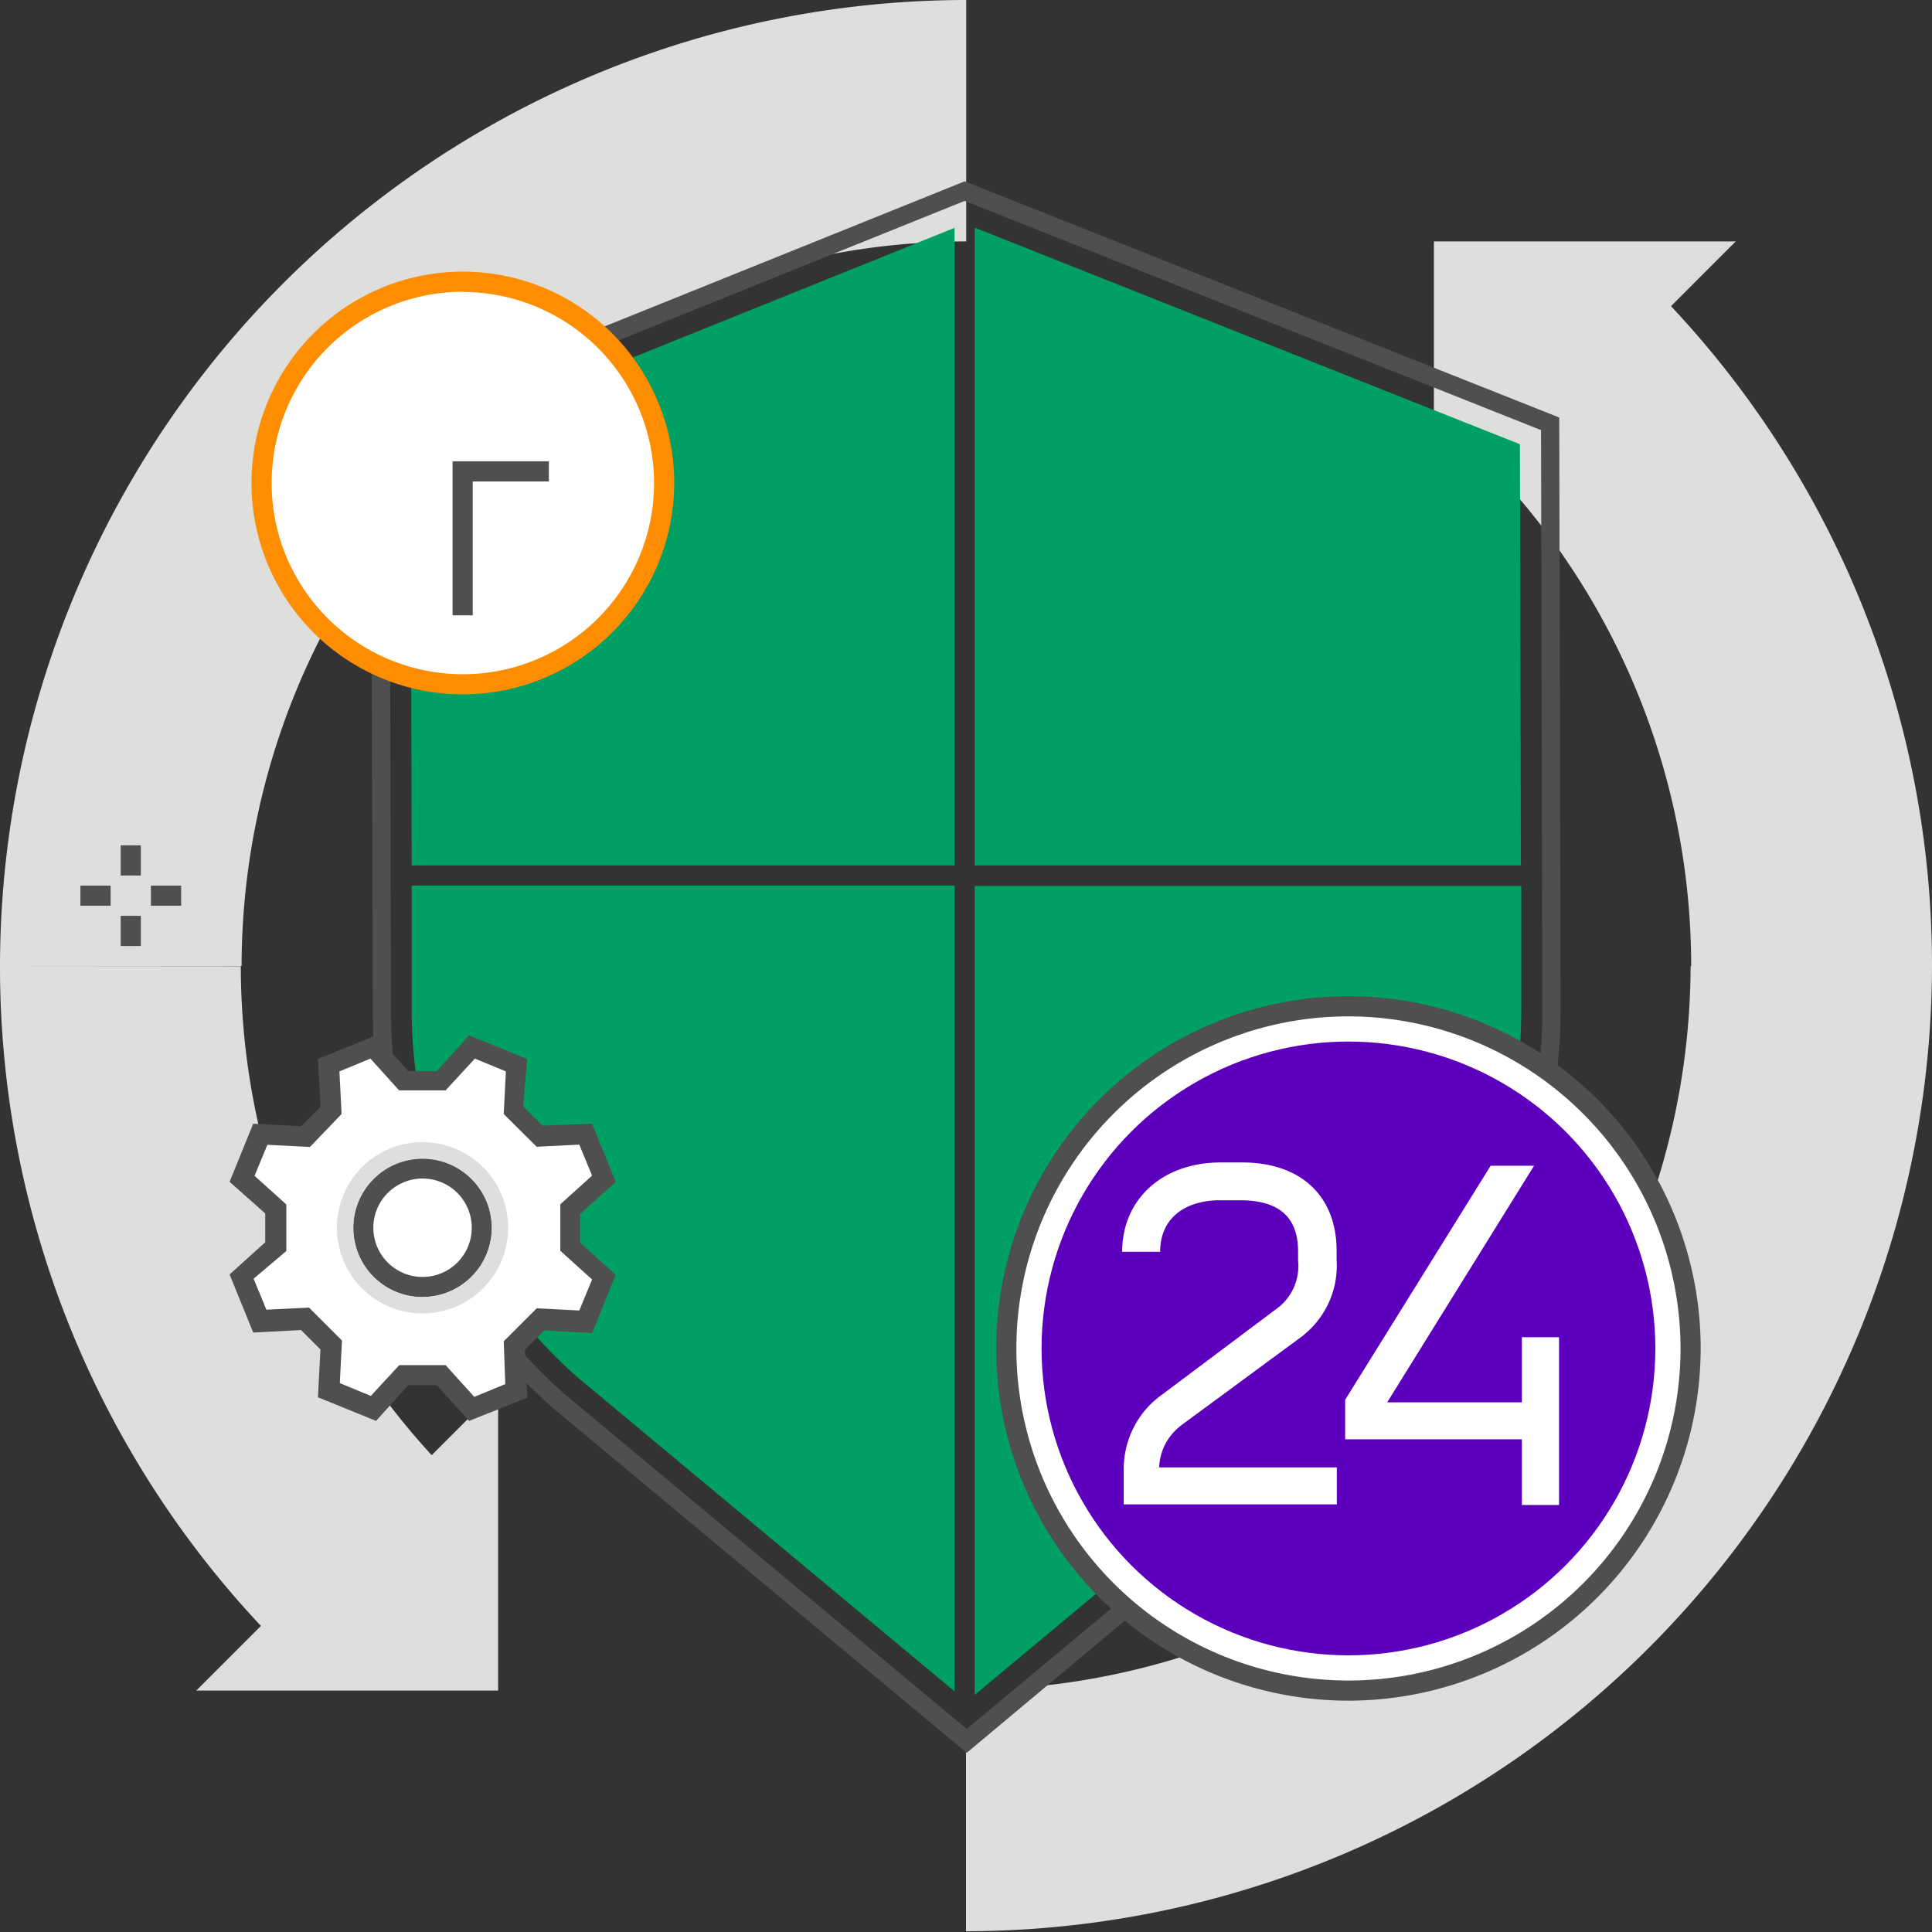 <svg xmlns="http://www.w3.org/2000/svg" viewBox="0 0 99.72 99.73">
	<rect x="0" y="0" width="99.72" height="99.73" fill="#333333" stroke="none"/>
	<path fill="#dededd" d="M87.26 49.86A37.45 37.45 0 0153.91 87l-4.05 2.89v9.79a49.92 49.92 0 0049.86-49.82z"/>
	<path fill="#4f4f4f" d="M8.31 67.52v-1a2.08 2.08 0 002.08-2.08h1a3.12 3.12 0 01-3.08 3.08z"/>
	<path fill="#4f4f4f" d="M13.5 67.52a3.12 3.12 0 01-3.12-3.12h1a2.08 2.08 0 002.08 2.08zm-2.07 2.08h-1a2.08 2.08 0 00-2.08-2.08v-1a3.12 3.12 0 013.08 3.08z"/>
	<path fill="#4f4f4f" d="M11.43 69.6h-1a3.12 3.12 0 013.12-3.12v1a2.08 2.08 0 00-2.12 2.12z"/>
	<path fill="#dededd" d="M74.01 28.05V12.46h15.58L74.01 28.05zm-48.3 43.63v15.58H10.13l15.58-15.58zM0 49.86h12.47a37.44 37.44 0 0137.4-37.4V0A49.92 49.92 0 000 49.86z"/>
	<path fill="#dededd" d="M0 49.86a49.71 49.71 0 0014.62 35.25l8.81-8.81a37.28 37.28 0 01-11-26.43zm99.72 0A49.71 49.71 0 0085.1 14.62l-8.81 8.81a37.28 37.28 0 0111 26.43z"/>
	<path fill="#4f4f4f" d="M49.9 90.47L28.49 72.63a27.38 27.38 0 01-9.25-20.43l-.08-30.5.3-.12L49.79 9.36l30.69 12.19.07 30.45a27.38 27.38 0 01-9.13 20.47zM20.11 22.33l.07 29.86a26.44 26.44 0 008.92 19.73l20.8 17.32 20.91-17.43a26.43 26.43 0 008.8-19.75l-.07-29.86-29.75-11.83z"/>
	<path fill="#00a065" d="M78.5 44.67l-.05-21.74-28.14-11.18v32.92H78.5zM50.31 87.48L70.09 71a25.35 25.35 0 008.43-18.93v-6.34H50.31zm-1.04-75.72L21.2 23.07l.05 21.6h28.02V11.76zM21.25 45.71v6.49a25.35 25.35 0 008.57 18.9l19.45 16.2V45.71z"/>
	<circle cx="69.6" cy="69.6" r="17.66" fill="#fff"/>
	<path fill="#4f4f4f" d="M69.6 87.78A18.18 18.18 0 1187.78 69.6 18.2 18.2 0 0169.6 87.78zm0-35.32A17.14 17.14 0 1086.74 69.6 17.16 17.16 0 0069.6 52.46z"/>
	<circle cx="69.6" cy="69.6" r="15.84" fill="#5c00be"/>
	<path fill="#fff" d="M69 77.65H58v-1.86a4.73 4.73 0 011.29-3.21 5 5 0 01.72-.62L66 67.47a2.73 2.73 0 001-2.41v-.47c0-1.78-1-2.64-3-2.64h-1c-1.93 0-3.12 1-3.12 2.66h-1.96C57.92 61.9 60 60 63 60h1.12c3 0 4.87 1.71 4.87 4.57v.47a4.6 4.6 0 01-1.67 3.84l-.08.07-6.18 4.55a3.2 3.2 0 00-.45.39 2.82 2.82 0 00-.78 1.85H69zm9.55-8.63v3.36H71.6l7.58-12.21h-2.24l-7.51 12.08v2.04h9.12v3.39h1.92v-8.66h-1.92z"/>
	<path fill="#4f4f4f" d="M6.23 43.63h1.04v1.56H6.23zm0 3.64h1.04v1.56H6.23zm1.56-1.56h1.56v1.04H7.79zm-3.64 0h1.56v1.04H4.15z"/>
	<circle cx="23.89" cy="24.93" r="10.39" fill="#fff"/>
	<path fill="#ff8d00" d="M23.89 35.84A10.91 10.91 0 1134.8 24.93a10.92 10.92 0 01-10.91 10.91zm0-20.78a9.87 9.87 0 109.87 9.87 9.88 9.88 0 00-9.87-9.86z"/>
	<path fill="#4f4f4f" d="M24.4 31.76h-1.04v-7.95h4.97v1.04H24.4v6.91z"/>
	<path fill="#fff" d="M22.78 55.76L24.35 54l2.28.94-.12 2.34 1.37 1.37 2.34-.12.94 2.28-1.73 1.59v1.94l1.74 1.57-.94 2.28-2.34-.12-1.37 1.37.12 2.34-2.28.94L22.78 71h-1.94l-1.57 1.74-2.27-.96.12-2.34-1.37-1.37-2.34.12-.94-2.28 1.74-1.57V62.4l-1.74-1.57.94-2.28 2.34.12 1.37-1.37L17 55l2.27-1 1.57 1.74z"/>
	<path fill="#4f4f4f" d="M24.21 73.34l-1.66-1.84h-1.48l-1.66 1.84-3-1.22.13-2.47-1-1-2.47.13-1.22-3 1.84-1.66v-1.49L11.85 61l1.22-3 2.47.13 1-1-.13-2.47 3-1.22 1.66 1.84h1.48l1.66-1.84 3 1.22L27 57.1l1 1 2.56-.1 1.22 3-1.84 1.66v1.48l1.84 1.66-1.22 3-2.47-.13-1 1 .13 2.47zm-3.6-2.88H23l1.48 1.64 1.6-.66-.08-2.21 1.7-1.7 2.2.11.66-1.6-1.64-1.48v-2.4l1.64-1.48-.66-1.6-2.2.11L26 57.5l.11-2.2-1.6-.66L23 56.28h-2.4l-1.48-1.64-1.6.66.11 2.2L16 59.2l-2.2-.11-.66 1.6 1.64 1.48v2.4L13.09 66l.66 1.6 2.2-.11 1.7 1.7-.11 2.2 1.6.66z"/>
	<path fill="#4f4f4f" d="M21.81 66.95a3.58 3.58 0 113.58-3.58 3.58 3.58 0 01-3.58 3.58zm0-6.12a2.54 2.54 0 102.54 2.54 2.54 2.54 0 00-2.54-2.54z"/>
	<path fill="#dededd" d="M21.81 58.95a4.42 4.42 0 104.42 4.42 4.42 4.42 0 00-4.42-4.42zm0 8a3.57 3.57 0 113.57-3.57 3.57 3.57 0 01-3.57 3.56z"/>
</svg>
